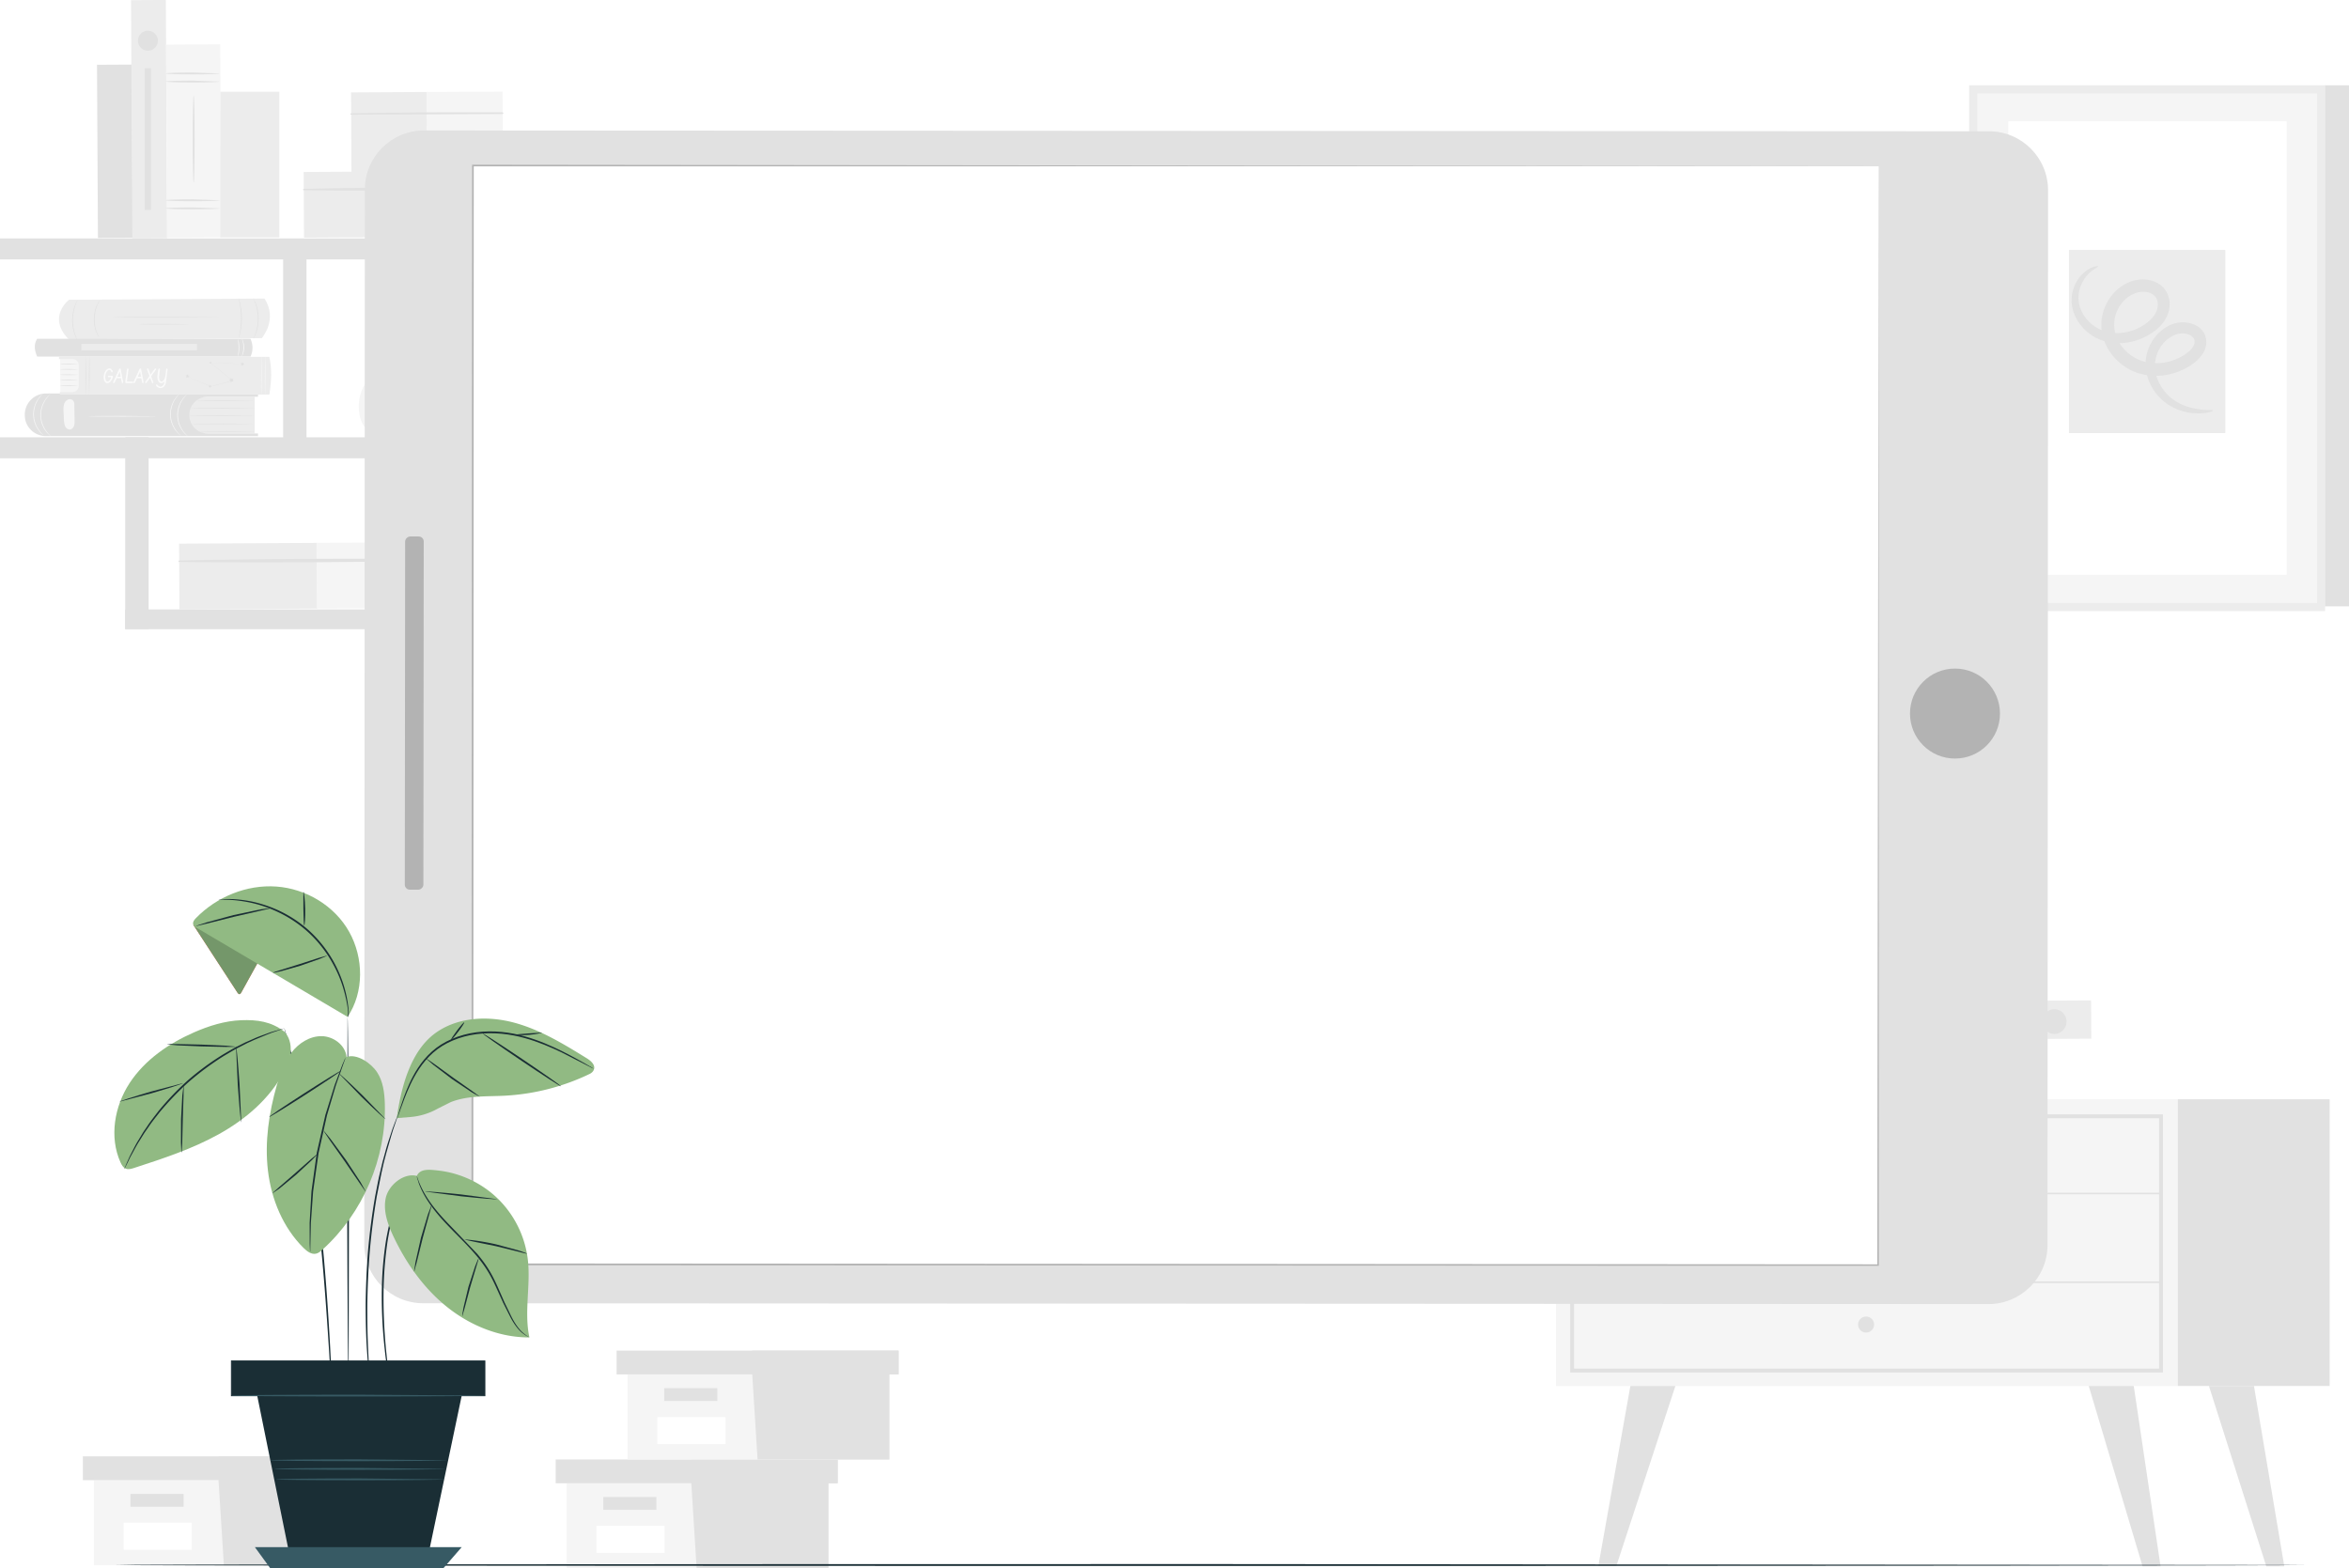 <svg xmlns="http://www.w3.org/2000/svg" xmlns:xlink="http://www.w3.org/1999/xlink" viewBox="0 0 571.4 381.56" xmlns:v="https://vecta.io/nano"><style><![CDATA[.N{fill:#1a2e35}.O{fill:#e1e1e1}.P{fill:#f5f5f5}.Q{fill:#ececec}.R{fill:#375a64}.S{fill:#91ba83}]]></style><defs><filter id="A" filterUnits="userSpaceOnUse"><feOffset dx="2" dy="1"/><feGaussianBlur result="A" stdDeviation="3"/><feFlood flood-color="#000" flood-opacity=".29"/><feComposite in2="A" operator="in"/><feComposite in="SourceGraphic"/></filter><filter id="B" filterUnits="userSpaceOnUse"><feOffset dx="1" dy="2"/><feGaussianBlur result="A" stdDeviation="1"/><feFlood flood-color="#000" flood-opacity=".31"/><feComposite in2="A" operator="in"/><feComposite in="SourceGraphic"/></filter><path id="C" d="M493.08 280.88c0 1.08-.87 1.95-1.95 1.95s-1.95-.87-1.95-1.95.87-1.95 1.95-1.95 1.95.87 1.95 1.95z"/><path id="D" d="M479.77 267.14c-.14 0-.25-3.24-.25-7.23l.25-7.23c.14 0 .25 3.24.25 7.23l-.25 7.23z"/><path id="E" d="M12.27 95.88s-.5.43-1.1 1.3c-.59.86-1.19 2.24-1.18 3.85.02 1.61.66 2.98 1.27 3.82.61.86 1.15 1.25 1.13 1.28 0 0-.14-.08-.37-.27a5.7 5.7 0 0 1-.86-.92 6.67 6.67 0 0 1-1.35-3.9 6.7 6.7 0 0 1 1.26-3.93 5.61 5.61 0 0 1 .84-.94c.22-.2.36-.29.37-.28z"/><path id="F" d="M18.94 88.55c0 .05-.96.09-2.15.09s-2.15-.04-2.15-.09.96-.09 2.15-.09l2.15.09z"/><path id="G" d="M29.35 89.74s.02.04.02.06c.04.13.24 1.18.6 3.17v.05c0 .03 0 .06-.03.09-.04.06-.09.09-.15.09h-.03c-.07-.01-.12-.06-.14-.13l-.2-1.05h-1.05l-.51 1.06s0 .02-.02.04c-.05.06-.1.09-.16.09-.04 0-.07 0-.1-.03-.06-.04-.08-.09-.08-.15 0-.02 0-.04.01-.05l.16-.35 1.32-2.84c.04-.08.1-.13.18-.13.07 0 .13.03.17.09zm-.23.71l-.57 1.2h.8l-.23-1.2z"/><path id="H" d="M63.6 96.1c-.05 0-.09-2.11-.09-4.7l.09-4.7c.05 0 .09 2.11.09 4.7l-.09 4.7z"/><path id="I" d="M11.03 86.76s-.2-.16-.41-.52c-.21-.35-.42-.9-.47-1.53s.06-1.21.2-1.59c.14-.39.29-.6.31-.59.03.01-.08.24-.18.63a4.41 4.41 0 0 0-.14 1.54c.05.6.23 1.13.4 1.49l.29.58z"/><path id="J" d="M73.89 46.28c22.3.25 44.69.03 66.99-.33a.2.2 0 0 0 0-.39c-22.31-.12-44.69-.1-66.99.39-.22 0-.22.33 0 .34h0z"/><path id="K" d="M53.48 19.84c0 .13-2.95.23-6.58.23s-6.58-.1-6.58-.23 2.95-.23 6.58-.23l6.58.23z"/><path id="L" d="M61.75 232.12l-4.07 7.36c-.09.17-.22.36-.42.38-.21.02-.37-.18-.49-.36L46.02 223l2.48-1.4 13.24 10.52z"/></defs><path d="M378.5 267.44h151.24v69.75H378.5z" class="P"/><g class="O"><path d="M526.14 333.9H381.96v-62.79h144.18v62.79zm-143.24-.94h142.3v-60.91H382.9v60.91zm146.84-65.52h36.95v69.75h-36.95z"/><path d="M382.44 290.54h143.24c.24 0 .24-.38 0-.38H382.44c-.24 0-.24.38 0 .38h0z"/><path d="M454.52 290.35c.43-6.19.38-12.75.05-18.95-.01-.25-.37-.25-.39 0-.33 6.2-.38 12.75.05 18.95.01.19.27.19.29 0h0z"/><use xlink:href="#C"/><use xlink:href="#C" x="-75.17"/><use xlink:href="#C" x="-37.07" y="21.62"/><path d="M396.59 337.19l-7.79 43.79h4.38l14.36-43.79h-10.95zm122.45 0l6.52 43.86h-4.38l-13.09-43.86h10.95zm29.24 0l7.38 43.86h-4.38l-13.95-43.86h10.95z"/><use xlink:href="#C" x="-37.2" y="41.36"/><path d="M382.44 312.14h143.24c.24 0 .24-.38 0-.38H382.44c-.24 0-.24.38 0 .38h0zm101.593-77.693l.049 9.31-45.729.239-.049-9.31z"/></g><path d="M489.495 252.762l.076 14.46-50.969.267-.076-14.46z" class="P"/><g class="O"><use xlink:href="#D"/><use xlink:href="#D" x="2.14"/><use xlink:href="#D" x="-33.48"/><use xlink:href="#D" x="-31.34"/><path d="M453.11 260.14c0-.14 5.14-.25 11.48-.25s11.48.11 11.48.25-5.14.25-11.48.25-11.48-.11-11.48-.25z"/></g><path d="M508.658 243.378l.049 9.31-62.889.329-.049-9.31z" class="Q"/><path d="M499.73 251.54c-1.64 0-2.97-1.35-2.97-3.01s1.33-3.01 2.97-3.01 2.97 1.35 2.97 3.01-1.33 3.01-2.97 3.01zm-8.18-3.94v1.86h-42.1v-1.86z" class="O"/><path d="M16.79 72.93s-5.35 4.08-.22 9.47c.09.09.21.14.34.14l46.76-.27s3.99-4.48.68-9.64l-47.56.3z" class="Q"/><path d="M53.33 77.19c0 .05-5.82.09-13 .09s-13.01-.04-13.01-.09 5.82-.09 13.01-.09l13 .09zm-7.28 1.69c0 .05-2.74.09-6.11.09s-6.11-.04-6.11-.09 2.74-.09 6.11-.09l6.11.09zm12.06 3.24l.25-1.4a19.68 19.68 0 0 0 .27-3.41c-.01-1.34-.17-2.54-.33-3.41l-.27-1.4c.01 0 .06.12.14.36.08.23.17.58.27 1.01.2.86.38 2.08.39 3.43a16.82 16.82 0 0 1-.33 3.44l-.25 1.02c-.07.24-.12.37-.13.36zm3.49-9.55s.08.11.21.34l.21.42c.07.17.17.35.24.57.17.43.32.96.45 1.55a11.82 11.82 0 0 1 .2 1.97c0 .7-.07 1.37-.17 1.97-.12.6-.26 1.13-.42 1.56-.07.22-.16.41-.23.58s-.14.31-.2.42c-.12.23-.19.35-.2.34-.03-.02.23-.52.51-1.38.14-.43.27-.96.38-1.55.09-.59.16-1.25.15-1.94 0-.69-.08-1.35-.19-1.94s-.25-1.11-.4-1.54l-.53-1.38zm-37.44 9.61s-.09-.1-.22-.31c-.07-.1-.14-.23-.22-.39l-.25-.54a9 9 0 0 1-.46-1.48 9.23 9.23 0 0 1-.18-1.88c.01-.67.1-1.31.23-1.88.14-.57.31-1.06.5-1.46.08-.2.18-.38.26-.53a2.9 2.9 0 0 1 .23-.38l.23-.31c.03.02-.27.47-.6 1.27-.17.4-.32.89-.45 1.45a9.49 9.49 0 0 0-.21 1.84c0 .66.06 1.29.16 1.85.11.56.25 1.06.41 1.46l.56 1.29zm-5.04 1.14s-.1-.12-.24-.35c-.07-.12-.16-.26-.24-.44l-.28-.6c-.2-.45-.38-1.01-.54-1.65a11.27 11.27 0 0 1-.26-2.11c-.01-.76.06-1.48.17-2.12.12-.64.28-1.21.46-1.67.08-.23.18-.44.26-.62l.22-.45c.13-.24.21-.37.22-.36.03.02-.27.55-.58 1.47a11.74 11.74 0 0 0-.42 1.66 12.45 12.45 0 0 0-.15 2.09c.02.74.12 1.45.24 2.08.14.63.31 1.19.49 1.64l.64 1.45z" class="O"/><path d="M61.95 96.51v8.95H44.63v-8.95h17.32z" class="Q"/><g class="O"><path d="M6.03 101.06l.01.24c.14 2.71 2.44 4.8 5.15 4.8h51.57v-.65H50.52a4.47 4.47 0 0 1-4.47-4.47h0a4.47 4.47 0 0 1 4.47-4.47h12.24v-.95l-51.58.17a5.16 5.16 0 0 0-5.15 5.33z"/><path d="M61.95 101.1c0 .05-3.56.09-7.95.09s-7.95-.04-7.95-.09 3.56-.09 7.95-.09l7.95.09zm-.25 2.02c0 .05-3.37.09-7.52.09s-7.52-.04-7.52-.09 3.37-.09 7.52-.09l7.52.09zm.25 1.84c0 .05-3.03.09-6.76.09s-6.76-.04-6.76-.09 3.03-.09 6.76-.09l6.76.09zm0-5.67c0 .05-3.49.09-7.79.09s-7.79-.04-7.79-.09 3.49-.09 7.79-.09l7.79.09zm-.25-1.81c0 .05-3.1.09-6.93.09s-6.93-.04-6.93-.09 3.1-.09 6.93-.09l6.93.09z"/></g><g class="P"><use xlink:href="#E"/><use xlink:href="#E" x="-1.74" y="-0.19"/><use xlink:href="#E" x="33.3"/><use xlink:href="#E" x="31.56" y="-0.19"/><path d="M18.14 102.32l-.05-3.64c0-.32-.01-.64-.13-.94-.12-.29-.37-.56-.69-.58-.46-.2-1.17.18-1.48.7-.32.53-.35 1.17-.36 1.78l.14 2.87c.05.45.11.92.34 1.32s.66.71 1.11.67.81-.42.97-.84.16-.89.15-1.34zm20.03-1.04c0 .05-3.73.09-8.33.09s-8.33-.04-8.33-.09 3.73-.09 8.33-.09l8.33.09zm-23.48-5.76l-.1-8.48h4.62l.16 8.48h-4.68z"/></g><g class="O"><use xlink:href="#F"/><use xlink:href="#F" y="1.31"/><use xlink:href="#F" y="2.62"/><use xlink:href="#F" y="3.93"/><use xlink:href="#F" y="5.24"/></g><path d="M14.35 86.82h51.17c.63 2.81.54 5.9 0 9.17H14.57v-.62h3.11c.81 0 1.47-.66 1.47-1.47v-5.07c0-.81-.66-1.47-1.47-1.47h-3.33v-.53z" class="Q"/><g fill="#fafafa"><path d="M26.44 91.41h.85s.06 0 .09.02a.18.18 0 0 1 .09.16v.05l-.06.22a2.59 2.59 0 0 1-.53.97c-.24.25-.48.38-.73.38h-.1c-.23-.04-.43-.18-.58-.42-.17-.27-.25-.62-.25-1.03 0-.24.03-.49.1-.73.11-.4.28-.73.51-.99.24-.27.5-.41.77-.41a.71.71 0 0 1 .32.07c.22.11.39.32.5.62a.31.31 0 0 1 .02.08c0 .03 0 .06-.03.09a.18.18 0 0 1-.16.09h-.06a.18.18 0 0 1-.12-.12v-.02l-.11-.2c-.11-.16-.25-.24-.41-.24-.09 0-.19.03-.28.1-.18.13-.33.35-.47.67-.13.33-.2.65-.2.96s.05.55.15.76c.11.22.26.33.45.33.13 0 .26-.08.41-.25.18-.2.33-.47.44-.79h-.61c-.13-.02-.2-.09-.2-.21 0-.02 0-.04.02-.06.03-.07.1-.1.19-.1z"/><use xlink:href="#G"/><path d="M32.2 93.21h-1.54s-.07 0-.1-.03c-.04-.03-.07-.1-.09-.19h0c0-.06.14-1.12.43-3.16v-.07c.03-.08.09-.11.17-.11.03 0 .06 0 .08.02.06.03.1.09.1.16l-.1.87-.28 2.13h1.31s.07 0 .1.02a.17.17 0 0 1 .12.17v.06c-.03.07-.09.11-.19.13z"/><use xlink:href="#G" x="4.96"/><path d="M36.77 91.56l.28.77.24.7c0 .03 0 .06-.03.09-.04.06-.09.08-.15.08-.07 0-.12-.04-.15-.12l-.03-.08-.41-1.09-.87 1.19c-.05.06-.1.1-.16.1-.03 0-.06 0-.1-.03-.06-.04-.09-.09-.09-.15v-.04c0-.03.04-.08.09-.15l.97-1.35-.11-.29-.49-1.36c0-.03 0-.06.02-.09.03-.06.08-.09.15-.09.08 0 .14.04.17.1l.51 1.39 1.03-1.4c.04-.06.1-.09.16-.09.03 0 .06 0 .08.02.06.03.09.09.09.16 0 .03 0 .05-.02.08l-1.19 1.64zm3.82-1.9s.06 0 .08.02c.06.03.09.09.1.16l-.42 3.23c-.06.34-.17.62-.33.84-.25.34-.59.5-1.02.5-.14 0-.31-.04-.49-.13-.26-.12-.44-.28-.54-.48-.01-.03-.02-.06-.02-.09s0-.06.03-.09a.18.18 0 0 1 .16-.09c.06 0 .1.03.14.08.23.3.49.45.79.45.24 0 .44-.11.61-.31.19-.24.31-.56.34-.97-.06.09-.14.17-.23.24-.17.12-.35.18-.55.18h-.1c-.24-.03-.43-.17-.59-.42-.17-.27-.26-.62-.26-1.03 0-.19 0-.38.03-.58.03-.31.1-.76.21-1.33 0-.02 0-.04.02-.05.03-.08.09-.13.17-.13.03 0 .06 0 .09.03.06.04.09.08.09.15 0 .09-.03.33-.08.7l-.12 1.08a2.23 2.23 0 0 0 .14.84c.11.25.26.38.46.38h.06c.15-.03.3-.15.46-.37.18-.25.31-.53.38-.85l.23-1.76.02-.08c.03-.07.09-.1.16-.1z"/></g><use xlink:href="#H" class="P"/><use xlink:href="#H" x="-41.88" class="O"/><use xlink:href="#H" x="0.9" class="P"/><g class="O"><use xlink:href="#H" x="-42.72"/><path d="M51.19 88.25v-.02l5.4 4.36.05.04-.06.02-.72.19-4.57 1.2h-.02l-4.14-1.76-1.17-.5-.31-.13-.08-.04-.03-.01h.03l.08.03.31.13 1.18.49 4.15 1.73h-.02l4.56-1.21.72-.19v.05l-5.41-4.38h0v-.02"/><path d="M56.1 91.91l.3.28.39-.08-.17.36.2.35-.4-.05-.27.3-.07-.39-.37-.17.35-.19.04-.41zm-5.19 1.72l.2.17.26-.07-.1.24.15.22-.27-.01-.16.2-.06-.25-.25-.09.22-.14.01-.27zm-5.73-2.35l.32.02.2-.25.08.31.3.11-.27.17-.01.33-.25-.21-.31.09.12-.3-.18-.27zm13.35-2.96l.32.02.2-.26.08.31.3.11-.27.18-.02.32-.24-.21-.31.09.12-.3-.18-.26zm-7.6-.22l.2.02.13-.16.05.19.19.08-.17.11-.01.2-.16-.13-.19.06.07-.19-.11-.18z"/><path d="M58.98 88.54l-3.91-.13-3.9-.2c0-.02 1.75.04 3.91.13l3.9.2zm1.96-1.8H9.04c-.68-1.54-.85-3.01 0-4.32h51.9c.68 1.57.62 3 0 4.32z"/></g><path d="M19.79 83.65h28.12v1.57H19.79z" class="Q"/><g class="O"><use xlink:href="#I"/><use xlink:href="#I" x="1.13"/></g><path d="M58.84 86.66c-.06-.02.37-.92.37-2.11.02-1.19-.4-2.1-.34-2.12.03-.03.54.87.53 2.12 0 1.24-.52 2.14-.55 2.11zm-.96-.01c-.06-.01.16-.93.16-2.07s-.22-2.06-.16-2.07c.04-.02.35.89.35 2.07 0 1.17-.3 2.09-.34 2.07z" class="P"/><path d="M85.39 22.477l18.48-.1.106 19.6-18.48.1z" class="Q"/><path d="M103.779 22.388l18.48-.1.106 19.6-18.48.1z" class="P"/><path d="M85.41 27.9l36.87-.17a.2.2 0 0 0 0-.39c-12.28-.07-24.59 0-36.87.23-.22 0-.22.33 0 .34h0z" class="O"/><path d="M73.865 41.839l33.58-.182.086 15.98-33.58.182z" class="Q"/><path d="M107.283 41.659l33.58-.182.086 15.98-33.58.182z" class="P"/><use xlink:href="#J" class="O"/><path d="M43.564 132.262l33.58-.182.086 15.98-33.58.182z" class="Q"/><path d="M76.983 132.071l33.58-.182.086 15.98-33.58.182z" class="P"/><g class="O"><use xlink:href="#J" x="-30.31" y="90.43"/><path d="M23.595 15.761l8.47-.046.228 42.139-8.47.046z"/></g><path d="M31.87.037l8.47-.046.314 57.959-8.47.046z" class="Q"/><path d="M40.408 10.851l13.16-.071.254 46.969-13.16.071z" class="P"/><g class="O"><use xlink:href="#K"/><use xlink:href="#K" y="-1.97"/><use xlink:href="#K" y="30.85"/><use xlink:href="#K" y="28.88"/><path d="M47.11 44.42c-.13 0-.23-4.74-.23-10.58s.1-10.58.23-10.58.23 4.74.23 10.58-.1 10.58-.23 10.58z"/></g><path d="M53.62 22.32h14.32v35.45H53.62z" class="Q"/><g class="O"><path d="M38.41 9.9c0 1.34-1.09 2.43-2.43 2.43s-2.43-1.09-2.43-2.43 1.09-2.43 2.43-2.43 2.43 1.09 2.43 2.43zm-3.19 6.69h1.5v34.48h-1.5zM0 106.39h149.11v5.1H0zm0-48.38h149.11v5.1H0zm30.43 90.25h118.68v4.81H30.43z"/><path d="M68.87 62.11h5.69v48.13h-5.69zm-38.41 44.28h5.69v46.66h-5.69z"/></g><path d="M103.03 84.51l-3.5 5.02s7.86 2.18 7.86 9.18-4.81 8.3-10.05 8.3-10.27-1.53-10.05-8.52 6.77-9.61 6.77-9.61l-3.28-4.37h12.23z" class="P"/><path d="M565.51 20.75h5.9v126.76h-5.9z" class="O"/><rect x="479.99" y="21.73" width="84.62" height="125.95" rx=".08" class="P"/><path d="M565.51 148.67h-86.42s-.09-.04-.09-.09V20.84s.04-.08.09-.08h86.42s.08.04.08.08v127.74s-.04.09-.08.09zm-84.45-1.96h82.49s.09-.04.09-.09V22.8s-.04-.08-.09-.08h-82.49s-.09.04-.09.08v123.82s.04.09.09.09z" class="Q"/><rect x="488.51" y="29.5" width="67.73" height="110.33" rx=".09" fill="#fff"/><rect x="503.28" y="60.78" width="38.03" height="44.58" rx=".06" class="Q"/><path d="M538.3 99.9c.05.14-1.83.97-5.4.55-1.76-.24-3.95-.87-6.07-2.43-2.08-1.56-4.05-4.06-4.72-7.42-.69-3.33.42-7.47 3.61-10.14.79-.66 1.71-1.22 2.73-1.6 1.09-.4 2.26-.54 3.42-.39 1.16.14 2.38.54 3.42 1.49a4.47 4.47 0 0 1 1.35 3.98c-.25 1.44-1.03 2.55-1.88 3.42-.87.89-1.86 1.55-2.86 2.11-2.05 1.13-4.38 1.84-6.83 1.95-2.44.12-5.02-.38-7.28-1.66-2.24-1.26-4.16-3.17-5.36-5.56-1.22-2.36-1.6-5.22-.96-7.78.62-2.55 2.07-4.83 4.1-6.41a10.16 10.16 0 0 1 3.44-1.74c1.27-.33 2.58-.39 3.87-.12 1.28.27 2.58.9 3.51 1.98.94 1.08 1.36 2.48 1.38 3.75.02 1.28-.33 2.53-.92 3.58-.58 1.05-1.35 1.9-2.17 2.61-1.65 1.39-3.49 2.31-5.39 2.86-1.89.54-3.84.69-5.67.44-1.82-.26-3.54-.93-4.93-1.89-2.8-1.9-4.42-4.79-4.71-7.46-.32-2.72.68-4.95 1.75-6.4 1.1-1.48 2.36-2.23 3.23-2.58.89-.34 1.39-.32 1.42-.24.04.12-.4.32-1.12.8-.71.49-1.7 1.32-2.51 2.7-.79 1.36-1.44 3.32-1.03 5.47.38 2.13 1.84 4.43 4.19 5.87 2.3 1.46 5.54 1.84 8.64.82 1.54-.5 3.07-1.33 4.32-2.45 1.24-1.12 2.09-2.55 2.02-4.05-.04-1.51-.99-2.57-2.6-2.88-.79-.15-1.67-.1-2.49.12a7.17 7.17 0 0 0-2.35 1.23c-1.44 1.13-2.52 2.84-2.96 4.71-.45 1.87-.18 3.85.73 5.65.89 1.79 2.38 3.29 4.09 4.25 1.7.97 3.68 1.38 5.63 1.31s3.87-.62 5.54-1.51c.84-.46 1.62-.97 2.21-1.56.6-.59 1.02-1.26 1.12-1.83.11-.57-.07-1.07-.45-1.47-.41-.4-1.1-.71-1.83-.81-.73-.11-1.49-.04-2.16.18a6.9 6.9 0 0 0-2.01 1.1c-1.21.95-2.11 2.24-2.62 3.61-.52 1.37-.64 2.79-.44 4.15.4 2.72 1.93 4.97 3.62 6.42 1.72 1.46 3.63 2.21 5.21 2.6 3.22.75 5.15.38 5.17.65z" class="O"/><path d="M137.84 360.85v20.71h30.29 33.4v-20.71h-63.69z" class="P"/><g class="O"><path d="M135.17 355.06v5.79h68.59v-5.79h-35.63-32.96z"/><path d="M169.46 381.56h32.07v-20.71h2.23v-5.79h-35.63v5.25l1.33 21.25zm-22.71-17.37h12.92v3.12h-12.92z"/></g><path d="M145.09 371.2h16.58v6.58h-16.58z" fill="#fff"/><path d="M152.66 334.37v20.71h30.29 33.4v-20.71h-63.69z" class="P"/><g class="O"><path d="M149.99 328.58v5.79h68.59v-5.79h-35.63-32.96z"/><path d="M184.28 355.08h32.07v-20.71h2.23v-5.79h-35.63v5.26l1.33 21.24zm-22.71-17.37h12.92v3.12h-12.92z"/></g><path d="M159.91 344.73h16.58v6.58h-16.58z" fill="#fff"/><path d="M22.84 360.1v20.71h30.28 33.4V360.1H22.84z" class="P"/><g class="O"><path d="M20.16 354.31v5.79h68.59v-5.79H53.12 20.16z"/><path d="M54.46 380.81h32.06V360.1h2.23v-5.79H53.12v5.25l1.34 21.25zm-22.72-17.37h12.92v3.12H31.74z"/></g><path d="M30.08 370.45h16.58v6.58H30.08z" fill="#fff"/><path d="M560.81 380.74c0 .13-119.29.23-266.4.23s-266.43-.1-266.43-.23 119.26-.23 266.43-.23l266.4.23z" class="N"/><g filter="url(#A)" class="O"><path d="M496.2 45.31l-.14 256.59c0 7.93-6.44 14.36-14.37 14.36l-380.72-.2c-7.93 0-14.36-6.44-14.36-14.37l.14-256.59c0-7.93 6.44-14.36 14.37-14.36l380.72.2c7.93 0 14.36 6.44 14.36 14.37z"/></g><path d="M114.9 307.602l.14-267.32 341.95.179-.14 267.32z" fill="#fff"/><g fill="#b3b3b3"><path d="M475.56,162.65c6.05,0,10.94,4.91,10.94,10.95,0,6.05-4.91,10.95-10.95,10.94-6.05,0-10.94-4.91-10.94-10.95,0-6.05,4.91-10.94,10.95-10.94Z"/><rect x="57.76" y="171.13" width="85.93" height="4.52" rx="1.22" transform="matrix(.001 -1 1 .001 -72.72 274.03)"/><path d="M115.04 40.47l.2-.2-.12 267.29v.03l-.22-.22 341.95.22-.18.18.32-267.32.04 267.32v.18h-.18l-341.95-.14h-.22v-.25l.16-267.29v-.2h.2l341.95.38"/></g><g filter="url(#B)"><path d="M55.28 329.09h61.67v8.47H55.28z" class="N"/><path d="M117.06,337.67H55.18v-8.69h61.88v8.69Zm-61.67-.21h61.46v-8.26H55.39v8.26Z" class="N"/><path d="M61 334.74l8.88 43.79h32.84l8.59-40.97L61 334.74z" class="N"/><path d="M61 374.39l4.74 6.51h39.92l5.65-6.51H61z" class="R"/><path d="M83.8 336.02c-.12 0-.28-20.29-.35-45.31l.09-45.32c.12 0 .28 20.28.35 45.31l-.09 45.31z" class="N"/><path d="M97.54 285.25s-.04.17-.17.47l-.55 1.31-.4.95-.41 1.15-.48 1.32-.46 1.51c-.67 2.1-1.21 4.68-1.72 7.55-.45 2.88-.79 6.08-.95 9.44-.3 6.74.08 12.85.49 17.25l.54 5.21.16 1.42c.03.32.04.5.02.5-.01 0-.05-.17-.11-.49l-.24-1.41a92.38 92.38 0 0 1-.68-5.2c-.49-4.4-.92-10.53-.62-17.3.17-3.38.52-6.59.99-9.49.54-2.88 1.11-5.47 1.83-7.58.17-.53.31-1.04.49-1.51l.51-1.32.45-1.14c.15-.35.31-.65.44-.93l.63-1.28c.15-.29.23-.44.25-.43z" class="N"/><path d="M95.96 268.84s-.05.24-.2.67l-.64 1.89-.47 1.36-.5 1.64-1.15 4.01-.62 2.35-.58 2.57-1.14 5.69c-.68 4.03-1.28 8.48-1.69 13.18-.39 4.7-.56 9.2-.62 13.28-.01 4.09.04 7.77.21 10.86.05 1.55.15 2.94.23 4.17.07 1.23.15 2.28.23 3.14l.15 1.99c.03.45.04.69.02.7-.02 0-.05-.23-.11-.69l-.23-1.98c-.1-.86-.21-1.91-.3-3.14l-.3-4.17c-.21-3.09-.29-6.78-.3-10.88.04-4.1.2-8.6.59-13.32a158.1 158.1 0 0 1 1.73-13.22c.41-2.01.73-3.93 1.18-5.7l.6-2.57.65-2.35c.39-1.5.83-2.83 1.22-4l.53-1.63.51-1.35.72-1.86c.17-.42.26-.64.28-.64z" class="N"/><path d="M79.9 339.61s-.02-.08-.03-.24l-.06-.7-.18-2.69-.62-9.88c-.54-8.34-1.31-19.87-2.71-32.54-.72-6.34-1.55-12.36-2.41-17.81l-1.35-7.73c-.43-2.42-.9-4.66-1.33-6.7-.41-2.05-.86-3.89-1.22-5.51a130.66 130.66 0 0 0-.99-4.14l-.64-2.61c-.06-.28-.12-.5-.16-.68-.03-.15-.05-.23-.04-.24 0 0 .04.07.08.22.05.18.12.4.2.67l.72 2.59a111.37 111.37 0 0 1 1.06 4.13l1.29 5.5 1.39 6.7c.49 2.41.92 5 1.39 7.73.89 5.46 1.73 11.49 2.45 17.83 1.41 12.69 2.13 24.22 2.59 32.57l.48 9.89.1 2.69.01.7c0 .16 0 .24-.01.24z" class="N"/><path d="M83.3 255.15c-.27-2.87-3.17-5.04-6.06-5.07s-5.58 1.7-7.34 3.99c-1.77 2.28-2.74 5.07-3.54 7.85-1.94 6.77-3.01 13.89-2.18 20.88.83 7 3.67 13.88 8.69 18.83.82.8 1.87 1.61 2.99 1.37.61-.13 1.11-.56 1.58-.98 9.86-8.91 15.56-22.25 15.17-35.54-.08-2.66-.43-5.43-1.9-7.65s-4.91-4.57-7.42-3.68" class="S"/><use xlink:href="#L" fill="#ff735d"/><use xlink:href="#L" fill="#74976a"/><path d="M83.55 245.39l-36.67-21.64c-.37-.22-.78-.48-.89-.9-.15-.54.26-1.07.65-1.47 5.04-5.2 12.37-8.22 19.59-7.7 7.23.52 14.18 4.69 17.71 11.02 3.54 6.32 3.66 14.68-.4 20.69" class="S"/><path d="M52.17 216.85s.16-.04.48-.06l1.39-.07c1.2-.03 2.96.05 5.09.4s4.63 1.04 7.25 2.2a29.94 29.94 0 0 1 7.78 5.05c2.44 2.23 4.38 4.75 5.8 7.24 1.42 2.48 2.35 4.91 2.91 6.99.57 2.09.82 3.82.91 5.02.07.6.04.75.06 1.07 0 .32-.27.8-.28.8-.04 0 .2-.66.06-1.85s-.44-2.9-1.04-4.95c-1.16-4.08-3.85-9.59-8.71-13.99-4.86-4.39-10.6-6.52-14.78-7.27-2.1-.39-3.84-.52-5.03-.54-1.2-.03-1.86 0-1.86-.04z" class="N"/><path d="M78.59 230.46c.02.06-.69.38-1.85.84l-4.63 1.63-4.72 1.34c-1.22.3-1.98.44-2 .38s.72-.31 1.92-.68l4.67-1.46 4.65-1.5 1.96-.55z" class="N"/><path d="M72.81 214.95c.12-.01.38 1.82.43 4.09.06 2.27-.11 4.11-.23 4.11s-.15-1.84-.21-4.1v-4.1z" class="N"/><path d="M46.56 223.35c-.02-.06 1-.42 2.66-.94l6.57-1.79 6.67-1.4 2.8-.38c.01.06-1.04.3-2.74.68l-6.62 1.52-6.59 1.66-2.75.64z" class="N"/><path d="M68.08 248.91c-3.15-2.39-6.49-2.86-10.44-2.71-3.95.16-7.8 1.36-11.43 2.95-6.18 2.71-11.99 6.7-15.69 12.35-3.69 5.65-4.98 13.13-2.21 19.28.28.61.63 1.25 1.25 1.52.65.28 1.4.06 2.07-.16 7.03-2.29 14.11-4.61 20.58-8.2s12.35-8.59 15.82-15.12c.83-1.57 1.53-3.25 1.67-5.02s-.35-3.65-1.61-4.9" class="S"/><path d="M68.14 248.17l-.51.21-1.47.51-1.07.36-1.25.49-3.01 1.25-1.72.79-1.83.94c-1.27.63-2.56 1.43-3.94 2.24a68.51 68.51 0 0 0-8.33 6.17c-2.75 2.45-5.15 5.02-7.19 7.47-.98 1.26-1.94 2.44-2.72 3.62-.4.59-.81 1.13-1.16 1.69l-1 1.61c-.66 1.01-1.15 1.99-1.62 2.83l-.64 1.17-.49 1.01-.69 1.4c-.16.32-.25.48-.27.48-.01 0 .05-.18.19-.51l.62-1.43.46-1.03c.18-.37.39-.77.61-1.2.45-.85.92-1.84 1.57-2.87l.98-1.63c.34-.57.75-1.12 1.15-1.72.78-1.2 1.73-2.39 2.71-3.67 2.03-2.49 4.44-5.08 7.21-7.55 2.8-2.44 5.68-4.49 8.4-6.19 1.39-.81 2.69-1.6 3.98-2.22.64-.32 1.24-.65 1.85-.92l1.75-.76c1.1-.51 2.15-.85 3.05-1.19.45-.16.87-.33 1.26-.45l1.08-.32 1.5-.43c.34-.09.53-.14.53-.12z" class="N"/><path d="M43.51 261.51c.03.12-3.4 1.22-7.67 2.47l-7.79 2.05c-.03-.12 3.4-1.22 7.67-2.47l7.79-2.05z" class="N"/><path d="M43.19 278.43c-.06 0-.13-.91-.17-2.39l.02-5.77.31-5.77.3-2.38c.06 0 .05.92 0 2.39l-.18 5.76-.14 5.76-.14 2.39z" class="N"/><path d="M57.69 271.05c-.12 0-.51-4.14-.86-9.27l-.42-9.3c.12 0 .51 4.14.86 9.27l.42 9.3z" class="N"/><path d="M39.64 252.07c0-.06.94-.08 2.46-.07l5.92.13 5.92.26 2.45.24c0 .06-.94.08-2.46.07l-5.92-.13-5.92-.26-2.45-.24z" class="N"/><path d="M74.45 302.58s-.03-.17-.05-.49l-.06-1.41-.02-5.19.45-7.69 1.29-9.35 2.09-9.21 2.29-7.37 1.85-4.87.56-1.3c.13-.3.21-.45.22-.44.01 0-.03.17-.14.47l-.48 1.33-1.72 4.9-2.19 7.38-2.05 9.19-1.32 9.31-.55 7.66-.12 5.18-.02 1.41c0 .32-.02.49-.04.49z" class="N"/><path d="M76.38 278.57s-.51.66-1.46 1.61l-3.83 3.56-4.03 3.33-1.78 1.24c-.04-.05.58-.6 1.59-1.48l3.94-3.42 3.91-3.46 1.68-1.38z" class="N"/><path d="M87.99 287.92c-.05.03-.63-.8-1.56-2.16l-3.62-5.29-3.7-5.24-1.48-2.21c.05-.04.71.73 1.73 2.02l3.81 5.17 3.52 5.37 1.3 2.33z" class="N"/><path d="M81.91 258.52c.07.1-3.79 2.7-8.61 5.8s-8.78 5.53-8.85 5.43 3.79-2.7 8.61-5.8 8.78-5.53 8.85-5.43z" class="N"/><path d="M92.78 270.25c-.08.09-2.7-2.33-5.83-5.39l-5.52-5.7c.08-.09 2.7 2.33 5.83 5.39l5.52 5.7z" class="N"/><path d="M95.51 270.02l3.31-.27a16.22 16.22 0 0 0 6.68-2.05l3.11-1.56c4.09-1.64 8.66-1.35 13.06-1.57a54.16 54.16 0 0 0 20.78-5.31c.37-.18.71-.46.91-.82.68-1.24-.58-2.34-1.67-3.01-5.58-3.44-11.25-6.91-17.57-8.62s-13.5-1.42-18.9 2.3c-6.33 4.36-8.64 13.31-9.71 20.92" class="S"/><path d="M143.44 258.02s-.2-.08-.56-.26l-1.57-.82-5.79-2.96c-2.48-1.17-5.48-2.5-8.97-3.46-3.48-.97-7.49-1.47-11.62-.94-4.12.54-7.91 2.15-10.6 4.55-2.7 2.4-4.35 5.29-5.52 7.75-1.16 2.48-1.88 4.59-2.4 6.03l-.59 1.67c-.14.38-.22.58-.23.57-.01 0 .04-.21.15-.6l.51-1.7c.47-1.46 1.15-3.59 2.28-6.11 1.14-2.49 2.78-5.45 5.53-7.92 2.74-2.48 6.62-4.13 10.81-4.68 4.21-.54 8.28-.01 11.79.99 3.52.99 6.53 2.35 9 3.57 2.47 1.23 4.4 2.33 5.74 3.09l1.53.89c.35.21.53.33.52.34z" class="N"/><path d="M135.49 262.29c-.07.1-4.4-2.7-9.67-6.25-5.27-3.56-9.49-6.52-9.42-6.62s4.4 2.7 9.67 6.25 9.49 6.52 9.42 6.62z" class="N"/><path d="M130.87 249.19c.02.1-1.38.42-3.15.57s-3.22.06-3.21-.04c0-.1 1.43-.18 3.18-.32l3.19-.2z" class="N"/><path d="M111.93 246.72c.1.05-.53 1.04-1.42 2.22s-1.69 2.09-1.8 2.04.53-1.04 1.42-2.22 1.69-2.09 1.8-2.04z" class="N"/><path d="M115.8 264.84s-.83-.37-2.08-1.13l-4.75-3.18-4.54-3.46-1.8-1.54c.04-.05.79.45 1.98 1.29l4.61 3.35 4.66 3.28 1.91 1.39z" class="N"/><path d="M100.39 284.08c-3.16-.83-6.92 2.24-7.57 5.44s.55 6.47 1.95 9.42c3.11 6.52 7.4 12.58 13.05 17.08s12.73 7.38 19.96 7.35c-1.33-6.2.35-12.67-.39-18.97a24.89 24.89 0 0 0-7.14-14.64c-3.93-3.89-9.21-6.4-14.71-7-2.01-.22-4.35-.53-5.15 1.33" class="S"/><path d="M127.78 323.36s-.16-.06-.45-.21a9.19 9.19 0 0 1-1.18-.79c-.99-.75-2.13-2.2-3.12-4.17l-1.62-3.21-1.7-3.75c-.6-1.32-1.26-2.68-2.09-4.01-.82-1.33-1.79-2.64-2.87-3.91-2.16-2.54-4.48-4.73-6.49-6.83-2.02-2.09-3.72-4.1-4.95-5.94-1.24-1.83-1.99-3.46-2.42-4.62l-.42-1.35-.1-.48c.04-.01.22.64.68 1.78.47 1.13 1.26 2.72 2.51 4.5 1.25 1.79 2.95 3.77 4.98 5.83l6.53 6.83c1.09 1.28 2.08 2.61 2.9 3.97.83 1.36 1.49 2.74 2.09 4.07l1.66 3.77 1.56 3.22c.95 1.97 2.01 3.4 2.95 4.18.92.8 1.55 1.09 1.52 1.13z" class="N"/><path d="M111.46 318.21c-.06-.01.04-.82.29-2.12l1.2-5.03 1.6-4.92c.47-1.24.81-1.98.86-1.96.06.02-.18.8-.57 2.06l-1.47 4.93-1.32 4.98-.59 2.06z" class="N"/><path d="M127.19 302.99c-.02.06-.86-.16-2.22-.51l-5.33-1.31-5.38-1.1-2.23-.49c0-.06.88 0 2.28.18a58.68 58.68 0 0 1 5.42.98l5.32 1.44c1.34.43 2.15.75 2.14.81z" class="N"/><path d="M99.75 307.42c-.06-.01.06-.95.34-2.46l1.31-5.84 1.71-5.74.9-2.31c.06.02-.19.93-.61 2.4l-1.58 5.76-1.43 5.8-.65 2.39z" class="N"/><path d="M119.94 289.74c-.01.12-3.95-.2-8.8-.71l-8.76-1.15c.01-.12 3.95.2 8.8.71l8.75 1.15z" class="N"/><path d="M117.06 337.52c0 .12-13.85.22-30.94.22s-30.94-.1-30.94-.22 13.85-.22 30.94-.22l30.94.22z" class="R"/><path d="M107.42 355.35c0 .12-9.33.22-20.84.22s-20.85-.1-20.85-.22 9.33-.22 20.85-.22l20.84.22z" class="R"/><path d="M107.06 357.9c0 .12-9.17.22-20.48.22s-20.48-.1-20.48-.22 9.17-.22 20.48-.22l20.48.22z" class="R"/><path d="M107.78 353.25c0 .12-9.65.22-21.56.22s-21.56-.1-21.56-.22 9.65-.22 21.56-.22l21.56.22z" class="R"/></g></svg>